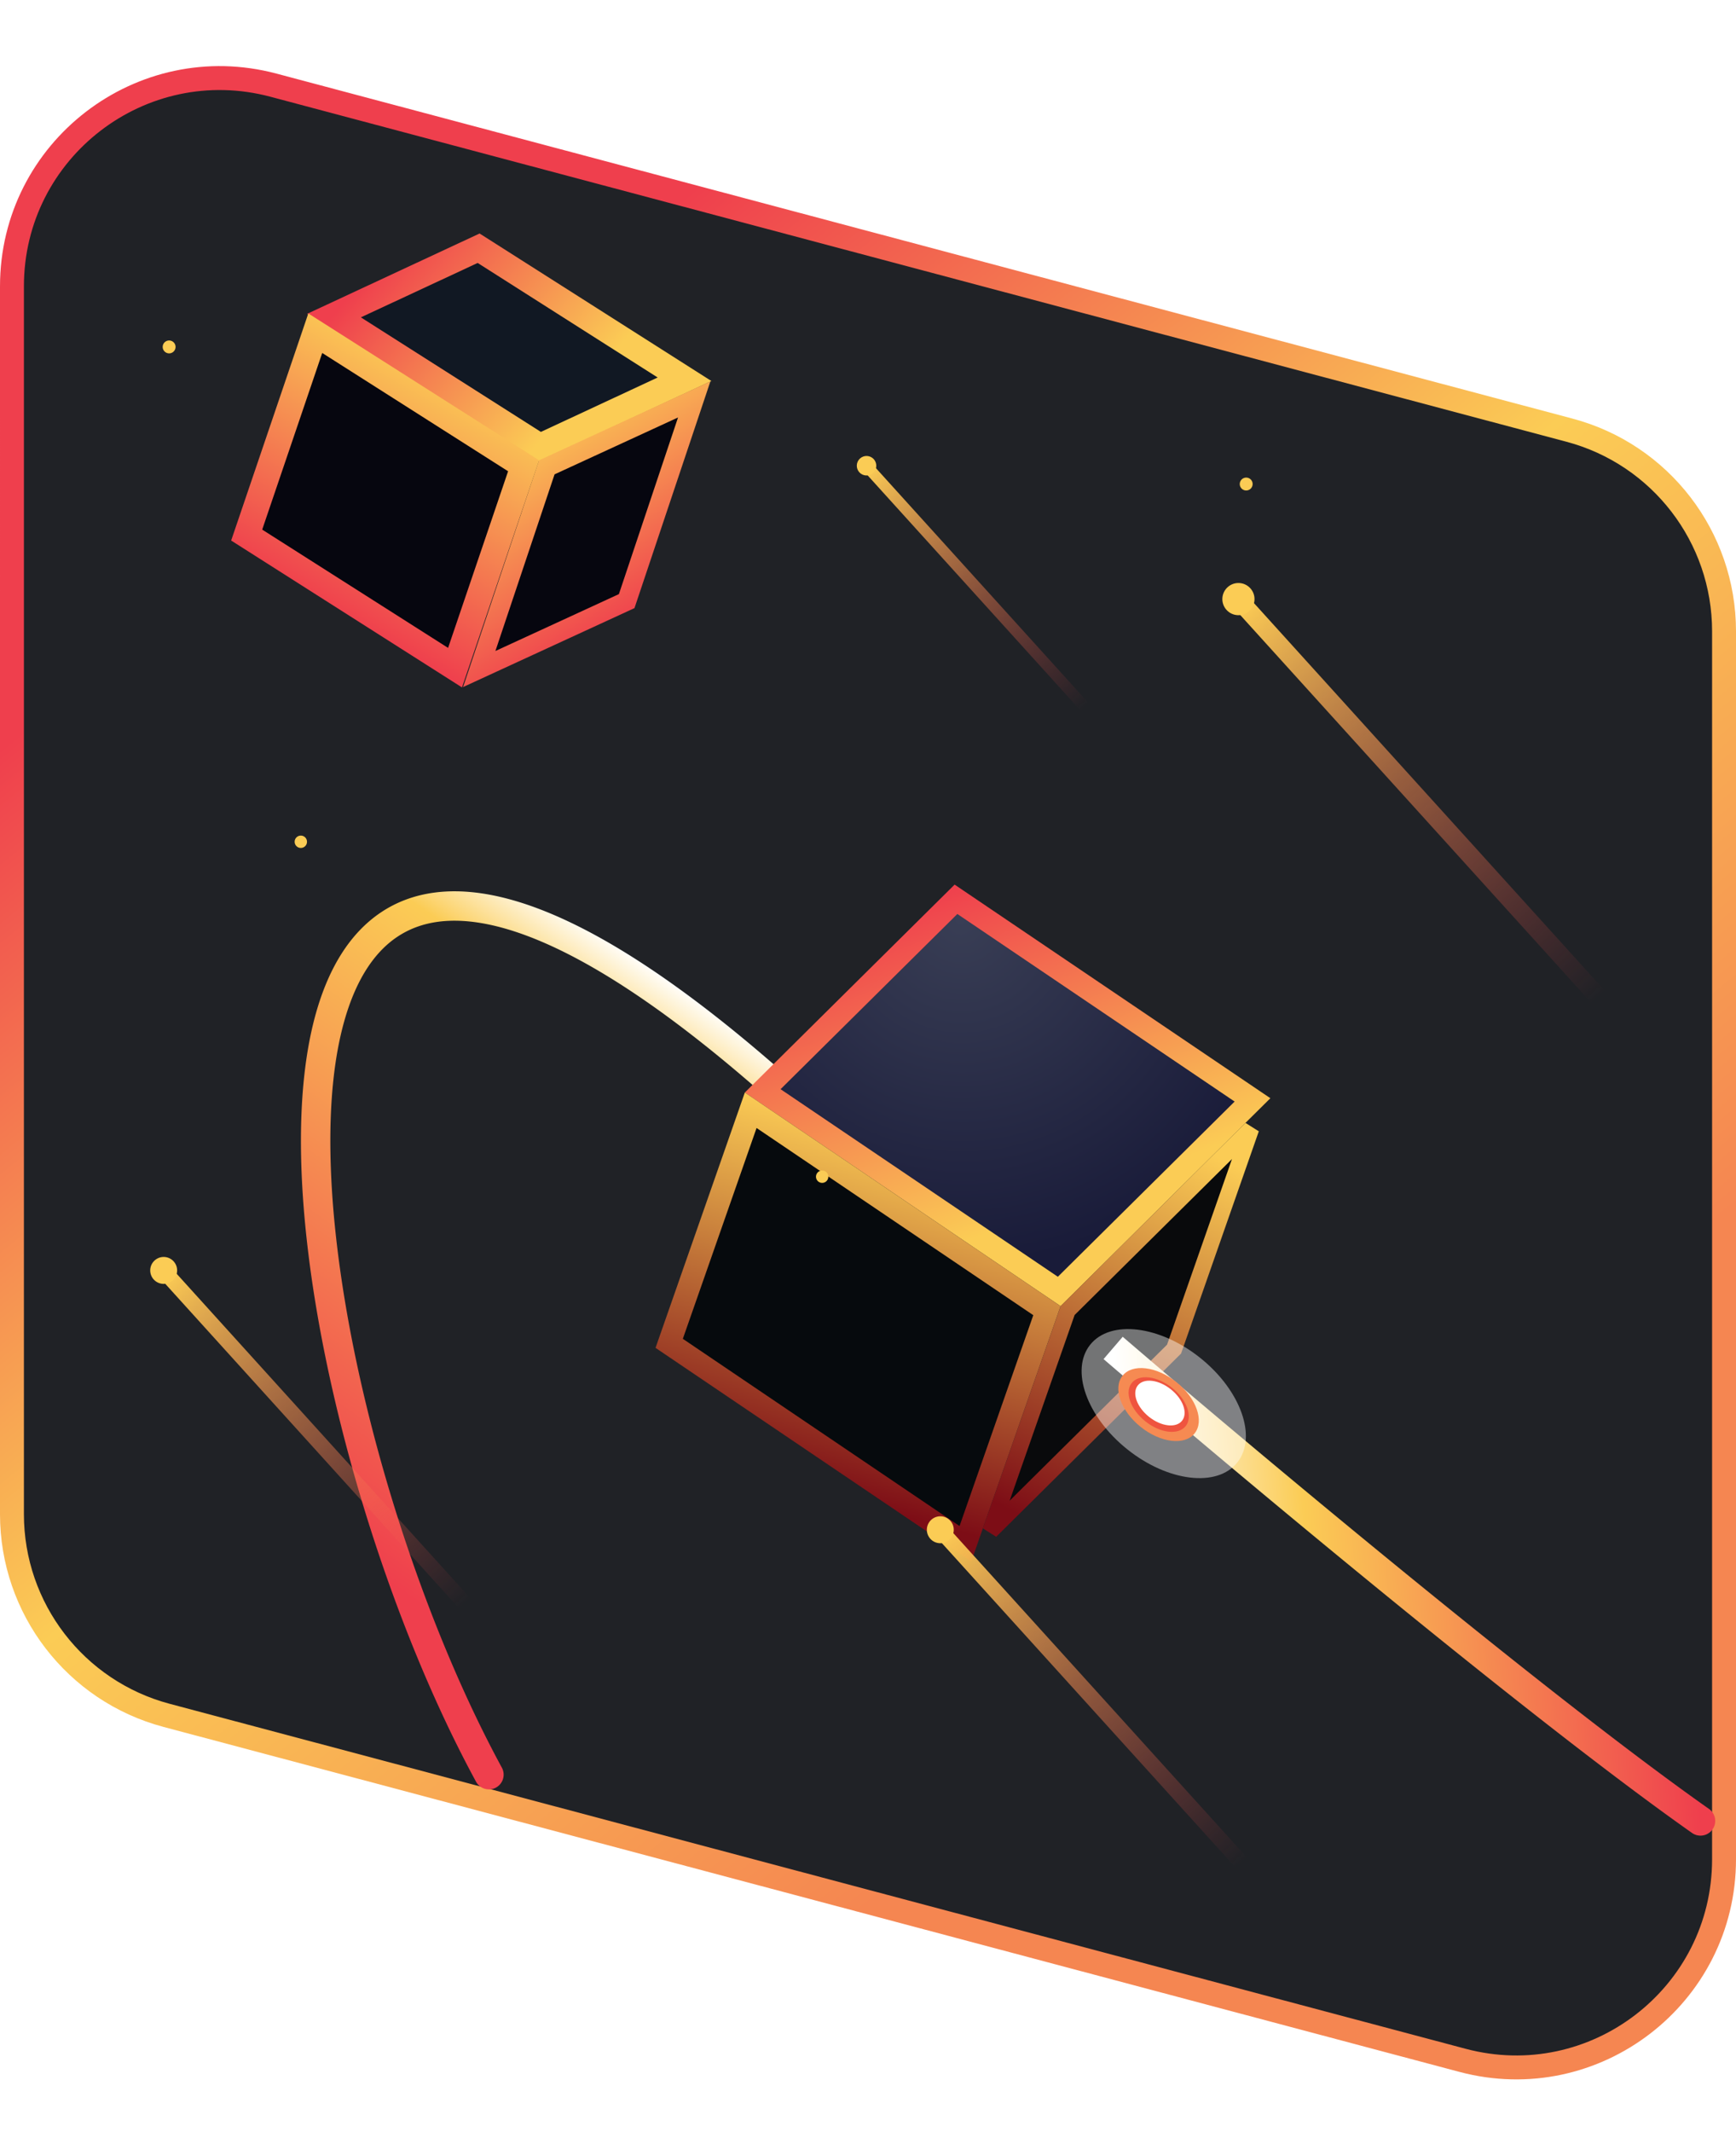 <svg xmlns="http://www.w3.org/2000/svg" width="448" height="550" fill="none"><g clip-path="url(#a)"><path fill="#202226" stroke="url(#b)" stroke-width="6.171" d="M3.085 390.602c0 24.333 16.366 45.624 39.882 51.881l334.457 88.995c34.075 9.067 67.491-16.619 67.491-51.881V162.848c0-24.333-16.367-45.623-39.882-51.88L70.576 21.972c-34.075-9.067-67.49 16.62-67.49 51.881z"/><path fill="url(#c)" d="M122.845 459.601a3.793 3.793 0 1 0 6.666-3.623zm6.666-3.623c-13.766-25.332-25.955-57.616-34.042-89.686-8.1-32.12-12-63.689-9.442-87.658 1.28-11.991 4.146-21.771 8.644-28.749 4.414-6.849 10.401-11.032 18.369-12.104 8.153-1.097 18.836 1.005 32.553 7.821 13.682 6.799 30.077 18.138 49.511 35.041l4.979-5.724c-19.712-17.145-36.651-28.924-51.114-36.111-14.428-7.171-26.702-9.925-36.941-8.547-10.424 1.403-18.264 7.025-23.735 15.513-5.387 8.359-8.465 19.447-9.81 32.055-2.694 25.231 1.425 57.786 9.629 90.318 8.216 32.582 20.616 65.477 34.733 91.454z"/><path fill="url(#d)" stroke="url(#e)" stroke-width="5.88" d="m273.347 333.139-76.52-51.744 49.879-49.416 76.52 51.745z"/><path fill="#060A0D" stroke="url(#f)" stroke-width="5.88" d="m249.139 398.22-76.447-51.696 21.037-60.126 76.448 51.696z"/><path fill="#090A0C" stroke="url(#g)" stroke-width="4.173" d="m275.511 338.071 47.371-46.93-19.9 56.875-47.371 46.931z"/><path fill="url(#h)" d="M436.728 472.875a3.795 3.795 0 0 0 4.366-6.206zM284.789 350.589c33.05 28.375 109.809 92.65 151.939 122.286l4.366-6.206c-41.786-29.393-118.278-93.432-151.363-121.836z"/><g filter="url(#i)"><ellipse cx="300.32" cy="362.069" fill="#fff" fill-opacity=".43" rx="24.311" ry="15.087" transform="rotate(38.663 300.32 362.069)"/></g><g filter="url(#j)"><ellipse cx="298.987" cy="362.316" fill="#F68A52" rx="11.908" ry="7.39" transform="rotate(38.663 298.987 362.316)"/></g><g filter="url(#k)"><ellipse cx="299.005" cy="362.336" fill="#F68A52" rx="10.058" ry="6.242" transform="rotate(38.663 299.005 362.336)"/></g><g filter="url(#l)"><ellipse cx="299.02" cy="362.315" fill="#EF543F" rx="8.911" ry="5.53" transform="rotate(38.663 299.02 362.315)"/></g><g filter="url(#m)"><ellipse cx="299.338" cy="361.932" fill="#fff" rx="7.304" ry="4.533" transform="rotate(38.663 299.338 361.932)"/></g><path fill="#111823" stroke="url(#n)" stroke-width="6.677" d="m86.196 81.41 37.32-17.379 53.14 33.802-37.32 17.378z"/><path fill="#06060F" stroke="url(#o)" stroke-width="6.677" d="m135.125 120.155-17.698 52.072-53.768-34.201 17.699-52.072z"/><path fill="#06060F" stroke="url(#p)" stroke-width="4.96" d="m179.151 103.038-17.425 52.024-38.049 17.519 17.425-52.024z"/><path fill="url(#q)" d="M241.918 396.797h3.921v114.718h-3.921z" transform="rotate(-42.165 241.918 396.797)"/><g filter="url(#r)"><circle cx="242.66" cy="394.613" r="3.473" fill="#FBCC55" transform="rotate(-42.165 242.66 394.613)"/></g><path fill="url(#s)" d="M41.497 329.898h3.921v114.718h-3.921z" transform="rotate(-42.165 41.497 329.898)"/><g filter="url(#t)"><circle cx="42.238" cy="327.714" r="3.473" fill="#FBCC55" transform="rotate(-42.165 42.238 327.714)"/></g><g filter="url(#u)"><circle cx="43.645" cy="89.492" r="1.665" fill="#FBCC55" transform="rotate(2.135 43.645 89.492)"/></g><g filter="url(#v)"><circle cx="321.598" cy="124.861" r="1.665" fill="#FBCC55" transform="rotate(2.135 321.598 124.861)"/></g><path fill="url(#w)" d="M223.085 121.721h2.841v83.105h-2.841z" transform="rotate(-42.165 223.085 121.721)"/><g filter="url(#x)"><circle cx="223.623" cy="120.138" r="2.516" fill="#FBCC55" transform="rotate(-42.165 223.623 120.138)"/></g><path fill="url(#y)" d="M318.707 157.153h4.687v137.126h-4.687z" transform="rotate(-42.165 318.707 157.153)"/><g filter="url(#z)"><circle cx="319.595" cy="154.542" r="4.151" fill="#FBCC55" transform="rotate(-42.165 319.595 154.542)"/></g><g filter="url(#A)"><circle cx="212.169" cy="303.539" r="1.596" fill="#FBCC55" transform="rotate(2.135 212.169 303.539)"/></g><g filter="url(#B)"><circle cx="77.631" cy="217.14" r="1.596" fill="#FBCC55" transform="rotate(2.135 77.631 217.14)"/></g></g><defs><linearGradient id="b" x1="-.002" x2="468.361" y1="-46.279" y2="534.394" gradientUnits="userSpaceOnUse"><stop offset=".25" stop-color="#EF3F4D"/><stop offset=".5" stop-color="#FBCC55"/><stop offset=".75" stop-color="#F58651"/></linearGradient><linearGradient id="c" x1="190.048" x2="93.784" y1="264.156" y2="403.762" gradientUnits="userSpaceOnUse"><stop stop-color="#fff"/><stop offset=".127" stop-color="#FBCC55"/><stop offset="1" stop-color="#EF3F4D"/></linearGradient><linearGradient id="e" x1="270.472" x2="239.269" y1="312.146" y2="230.582" gradientUnits="userSpaceOnUse"><stop stop-color="#FBCC55"/><stop offset="1" stop-color="#EF3F4D"/></linearGradient><linearGradient id="f" x1="247.046" x2="221.439" y1="296.402" y2="387.829" gradientUnits="userSpaceOnUse"><stop stop-color="#FBCC55"/><stop offset="1" stop-color="#7D0D16"/></linearGradient><linearGradient id="g" x1="309.168" x2="258.048" y1="296.023" y2="402.719" gradientUnits="userSpaceOnUse"><stop stop-color="#FBCC55"/><stop offset=".89" stop-color="#7D0D16"/></linearGradient><linearGradient id="h" x1="287.355" x2="429.803" y1="347.806" y2="337.963" gradientUnits="userSpaceOnUse"><stop stop-color="#fff"/><stop offset=".323" stop-color="#FBCC55"/><stop offset="1" stop-color="#EF3F4D"/></linearGradient><linearGradient id="n" x1="108.238" x2="155.564" y1="54.739" y2="94.472" gradientUnits="userSpaceOnUse"><stop stop-color="#EF3F4D"/><stop offset="1" stop-color="#FBCC55"/></linearGradient><linearGradient id="o" x1="107.112" x2="141.184" y1="170.269" y2="110.965" gradientUnits="userSpaceOnUse"><stop stop-color="#EF3F4D"/><stop offset="1" stop-color="#FBCC55"/></linearGradient><linearGradient id="p" x1="162.656" x2="133.231" y1="161.285" y2="111.394" gradientUnits="userSpaceOnUse"><stop stop-color="#EF3F4D"/><stop offset="1" stop-color="#FBCC55"/></linearGradient><linearGradient id="q" x1="243.878" x2="243.878" y1="396.797" y2="511.515" gradientUnits="userSpaceOnUse"><stop stop-color="#FBCC55"/><stop offset="1" stop-color="#EF3F4D" stop-opacity="0"/></linearGradient><linearGradient id="s" x1="43.457" x2="43.457" y1="329.898" y2="444.616" gradientUnits="userSpaceOnUse"><stop stop-color="#FBCC55"/><stop offset="1" stop-color="#EF3F4D" stop-opacity="0"/></linearGradient><linearGradient id="w" x1="224.505" x2="224.505" y1="121.721" y2="204.826" gradientUnits="userSpaceOnUse"><stop stop-color="#FBCC55"/><stop offset="1" stop-color="#EF3F4D" stop-opacity="0"/></linearGradient><linearGradient id="y" x1="321.05" x2="321.05" y1="157.153" y2="294.279" gradientUnits="userSpaceOnUse"><stop stop-color="#FBCC55"/><stop offset="1" stop-color="#EF3F4D" stop-opacity="0"/></linearGradient><filter id="i" width="66.2" height="62.246" x="267.22" y="330.946" color-interpolation-filters="sRGB" filterUnits="userSpaceOnUse"><feFlood flood-opacity="0" result="BackgroundImageFix"/><feBlend in="SourceGraphic" in2="BackgroundImageFix" result="shape"/><feGaussianBlur result="effect1_foregroundBlur_4_101" stdDeviation="5.951"/></filter><filter id="j" width="51.859" height="49.923" x="273.057" y="337.355" color-interpolation-filters="sRGB" filterUnits="userSpaceOnUse"><feFlood flood-opacity="0" result="BackgroundImageFix"/><feBlend in="SourceGraphic" in2="BackgroundImageFix" result="shape"/><feGaussianBlur result="effect1_foregroundBlur_4_101" stdDeviation="7.773"/></filter><filter id="k" width="32.77" height="31.135" x="282.62" y="346.769" color-interpolation-filters="sRGB" filterUnits="userSpaceOnUse"><feFlood flood-opacity="0" result="BackgroundImageFix"/><feBlend in="SourceGraphic" in2="BackgroundImageFix" result="shape"/><feGaussianBlur result="effect1_foregroundBlur_4_101" stdDeviation="3.807"/></filter><filter id="l" width="29.034" height="27.584" x="284.503" y="348.523" color-interpolation-filters="sRGB" filterUnits="userSpaceOnUse"><feFlood flood-opacity="0" result="BackgroundImageFix"/><feBlend in="SourceGraphic" in2="BackgroundImageFix" result="shape"/><feGaussianBlur result="effect1_foregroundBlur_4_101" stdDeviation="3.373"/></filter><filter id="m" width="32.242" height="31.054" x="283.217" y="346.405" color-interpolation-filters="sRGB" filterUnits="userSpaceOnUse"><feFlood flood-opacity="0" result="BackgroundImageFix"/><feBlend in="SourceGraphic" in2="BackgroundImageFix" result="shape"/><feGaussianBlur result="effect1_foregroundBlur_4_101" stdDeviation="4.876"/></filter><filter id="r" width="43.467" height="43.467" x="220.927" y="372.879" color-interpolation-filters="sRGB" filterUnits="userSpaceOnUse"><feFlood flood-opacity="0" result="BackgroundImageFix"/><feColorMatrix in="SourceAlpha" result="hardAlpha" values="0 0 0 0 0 0 0 0 0 0 0 0 0 0 0 0 0 0 127 0"/><feMorphology in="SourceAlpha" operator="dilate" radius="3.809" result="effect1_dropShadow_4_101"/><feOffset/><feGaussianBlur stdDeviation="7.226"/><feComposite in2="hardAlpha" operator="out"/><feColorMatrix values="0 0 0 0 0.984 0 0 0 0 0.8 0 0 0 0 0.333 0 0 0 1 0"/><feBlend in2="BackgroundImageFix" result="effect1_dropShadow_4_101"/><feBlend in="SourceGraphic" in2="effect1_dropShadow_4_101" result="shape"/></filter><filter id="t" width="43.467" height="43.467" x="20.505" y="305.98" color-interpolation-filters="sRGB" filterUnits="userSpaceOnUse"><feFlood flood-opacity="0" result="BackgroundImageFix"/><feColorMatrix in="SourceAlpha" result="hardAlpha" values="0 0 0 0 0 0 0 0 0 0 0 0 0 0 0 0 0 0 127 0"/><feMorphology in="SourceAlpha" operator="dilate" radius="3.809" result="effect1_dropShadow_4_101"/><feOffset/><feGaussianBlur stdDeviation="7.226"/><feComposite in2="hardAlpha" operator="out"/><feColorMatrix values="0 0 0 0 0.984 0 0 0 0 0.8 0 0 0 0 0.333 0 0 0 1 0"/><feBlend in2="BackgroundImageFix" result="effect1_dropShadow_4_101"/><feBlend in="SourceGraphic" in2="effect1_dropShadow_4_101" result="shape"/></filter><filter id="u" width="19.305" height="19.305" x="33.992" y="79.84" color-interpolation-filters="sRGB" filterUnits="userSpaceOnUse"><feFlood flood-opacity="0" result="BackgroundImageFix"/><feColorMatrix in="SourceAlpha" result="hardAlpha" values="0 0 0 0 0 0 0 0 0 0 0 0 0 0 0 0 0 0 127 0"/><feMorphology in="SourceAlpha" operator="dilate" radius="1.997" result="effect1_dropShadow_4_101"/><feOffset/><feGaussianBlur stdDeviation="2.995"/><feComposite in2="hardAlpha" operator="out"/><feColorMatrix values="0 0 0 0 0.984 0 0 0 0 0.8 0 0 0 0 0.333 0 0 0 1 0"/><feBlend in2="BackgroundImageFix" result="effect1_dropShadow_4_101"/><feBlend in="SourceGraphic" in2="effect1_dropShadow_4_101" result="shape"/></filter><filter id="v" width="19.305" height="19.305" x="311.946" y="115.208" color-interpolation-filters="sRGB" filterUnits="userSpaceOnUse"><feFlood flood-opacity="0" result="BackgroundImageFix"/><feColorMatrix in="SourceAlpha" result="hardAlpha" values="0 0 0 0 0 0 0 0 0 0 0 0 0 0 0 0 0 0 127 0"/><feMorphology in="SourceAlpha" operator="dilate" radius="1.997" result="effect1_dropShadow_4_101"/><feOffset/><feGaussianBlur stdDeviation="2.995"/><feComposite in2="hardAlpha" operator="out"/><feColorMatrix values="0 0 0 0 0.984 0 0 0 0 0.8 0 0 0 0 0.333 0 0 0 1 0"/><feBlend in2="BackgroundImageFix" result="effect1_dropShadow_4_101"/><feBlend in="SourceGraphic" in2="effect1_dropShadow_4_101" result="shape"/></filter><filter id="x" width="31.489" height="31.489" x="207.879" y="104.394" color-interpolation-filters="sRGB" filterUnits="userSpaceOnUse"><feFlood flood-opacity="0" result="BackgroundImageFix"/><feColorMatrix in="SourceAlpha" result="hardAlpha" values="0 0 0 0 0 0 0 0 0 0 0 0 0 0 0 0 0 0 127 0"/><feMorphology in="SourceAlpha" operator="dilate" radius="2.759" result="effect1_dropShadow_4_101"/><feOffset/><feGaussianBlur stdDeviation="5.235"/><feComposite in2="hardAlpha" operator="out"/><feColorMatrix values="0 0 0 0 0.984 0 0 0 0 0.8 0 0 0 0 0.333 0 0 0 1 0"/><feBlend in2="BackgroundImageFix" result="effect1_dropShadow_4_101"/><feBlend in="SourceGraphic" in2="effect1_dropShadow_4_101" result="shape"/></filter><filter id="z" width="51.958" height="51.958" x="293.616" y="128.563" color-interpolation-filters="sRGB" filterUnits="userSpaceOnUse"><feFlood flood-opacity="0" result="BackgroundImageFix"/><feColorMatrix in="SourceAlpha" result="hardAlpha" values="0 0 0 0 0 0 0 0 0 0 0 0 0 0 0 0 0 0 127 0"/><feMorphology in="SourceAlpha" operator="dilate" radius="4.553" result="effect1_dropShadow_4_101"/><feOffset/><feGaussianBlur stdDeviation="8.637"/><feComposite in2="hardAlpha" operator="out"/><feColorMatrix values="0 0 0 0 0.984 0 0 0 0 0.8 0 0 0 0 0.333 0 0 0 1 0"/><feBlend in2="BackgroundImageFix" result="effect1_dropShadow_4_101"/><feBlend in="SourceGraphic" in2="effect1_dropShadow_4_101" result="shape"/></filter><filter id="A" width="18.501" height="18.501" x="202.918" y="294.288" color-interpolation-filters="sRGB" filterUnits="userSpaceOnUse"><feFlood flood-opacity="0" result="BackgroundImageFix"/><feColorMatrix in="SourceAlpha" result="hardAlpha" values="0 0 0 0 0 0 0 0 0 0 0 0 0 0 0 0 0 0 127 0"/><feMorphology in="SourceAlpha" operator="dilate" radius="1.914" result="effect1_dropShadow_4_101"/><feOffset/><feGaussianBlur stdDeviation="2.87"/><feComposite in2="hardAlpha" operator="out"/><feColorMatrix values="0 0 0 0 0.984 0 0 0 0 0.8 0 0 0 0 0.333 0 0 0 1 0"/><feBlend in2="BackgroundImageFix" result="effect1_dropShadow_4_101"/><feBlend in="SourceGraphic" in2="effect1_dropShadow_4_101" result="shape"/></filter><filter id="B" width="18.501" height="18.501" x="68.381" y="207.889" color-interpolation-filters="sRGB" filterUnits="userSpaceOnUse"><feFlood flood-opacity="0" result="BackgroundImageFix"/><feColorMatrix in="SourceAlpha" result="hardAlpha" values="0 0 0 0 0 0 0 0 0 0 0 0 0 0 0 0 0 0 127 0"/><feMorphology in="SourceAlpha" operator="dilate" radius="1.914" result="effect1_dropShadow_4_101"/><feOffset/><feGaussianBlur stdDeviation="2.87"/><feComposite in2="hardAlpha" operator="out"/><feColorMatrix values="0 0 0 0 0.984 0 0 0 0 0.8 0 0 0 0 0.333 0 0 0 1 0"/><feBlend in2="BackgroundImageFix" result="effect1_dropShadow_4_101"/><feBlend in="SourceGraphic" in2="effect1_dropShadow_4_101" result="shape"/></filter><radialGradient id="d" cx="0" cy="0" r="1" gradientTransform="rotate(74.884 -30.904 280.546)scale(89.104 88.014)" gradientUnits="userSpaceOnUse"><stop stop-color="#393E55"/><stop offset="1" stop-color="#191B39"/></radialGradient><clipPath id="a"><path fill="#fff" d="M0 0h448v550H0z"/></clipPath></defs></svg>